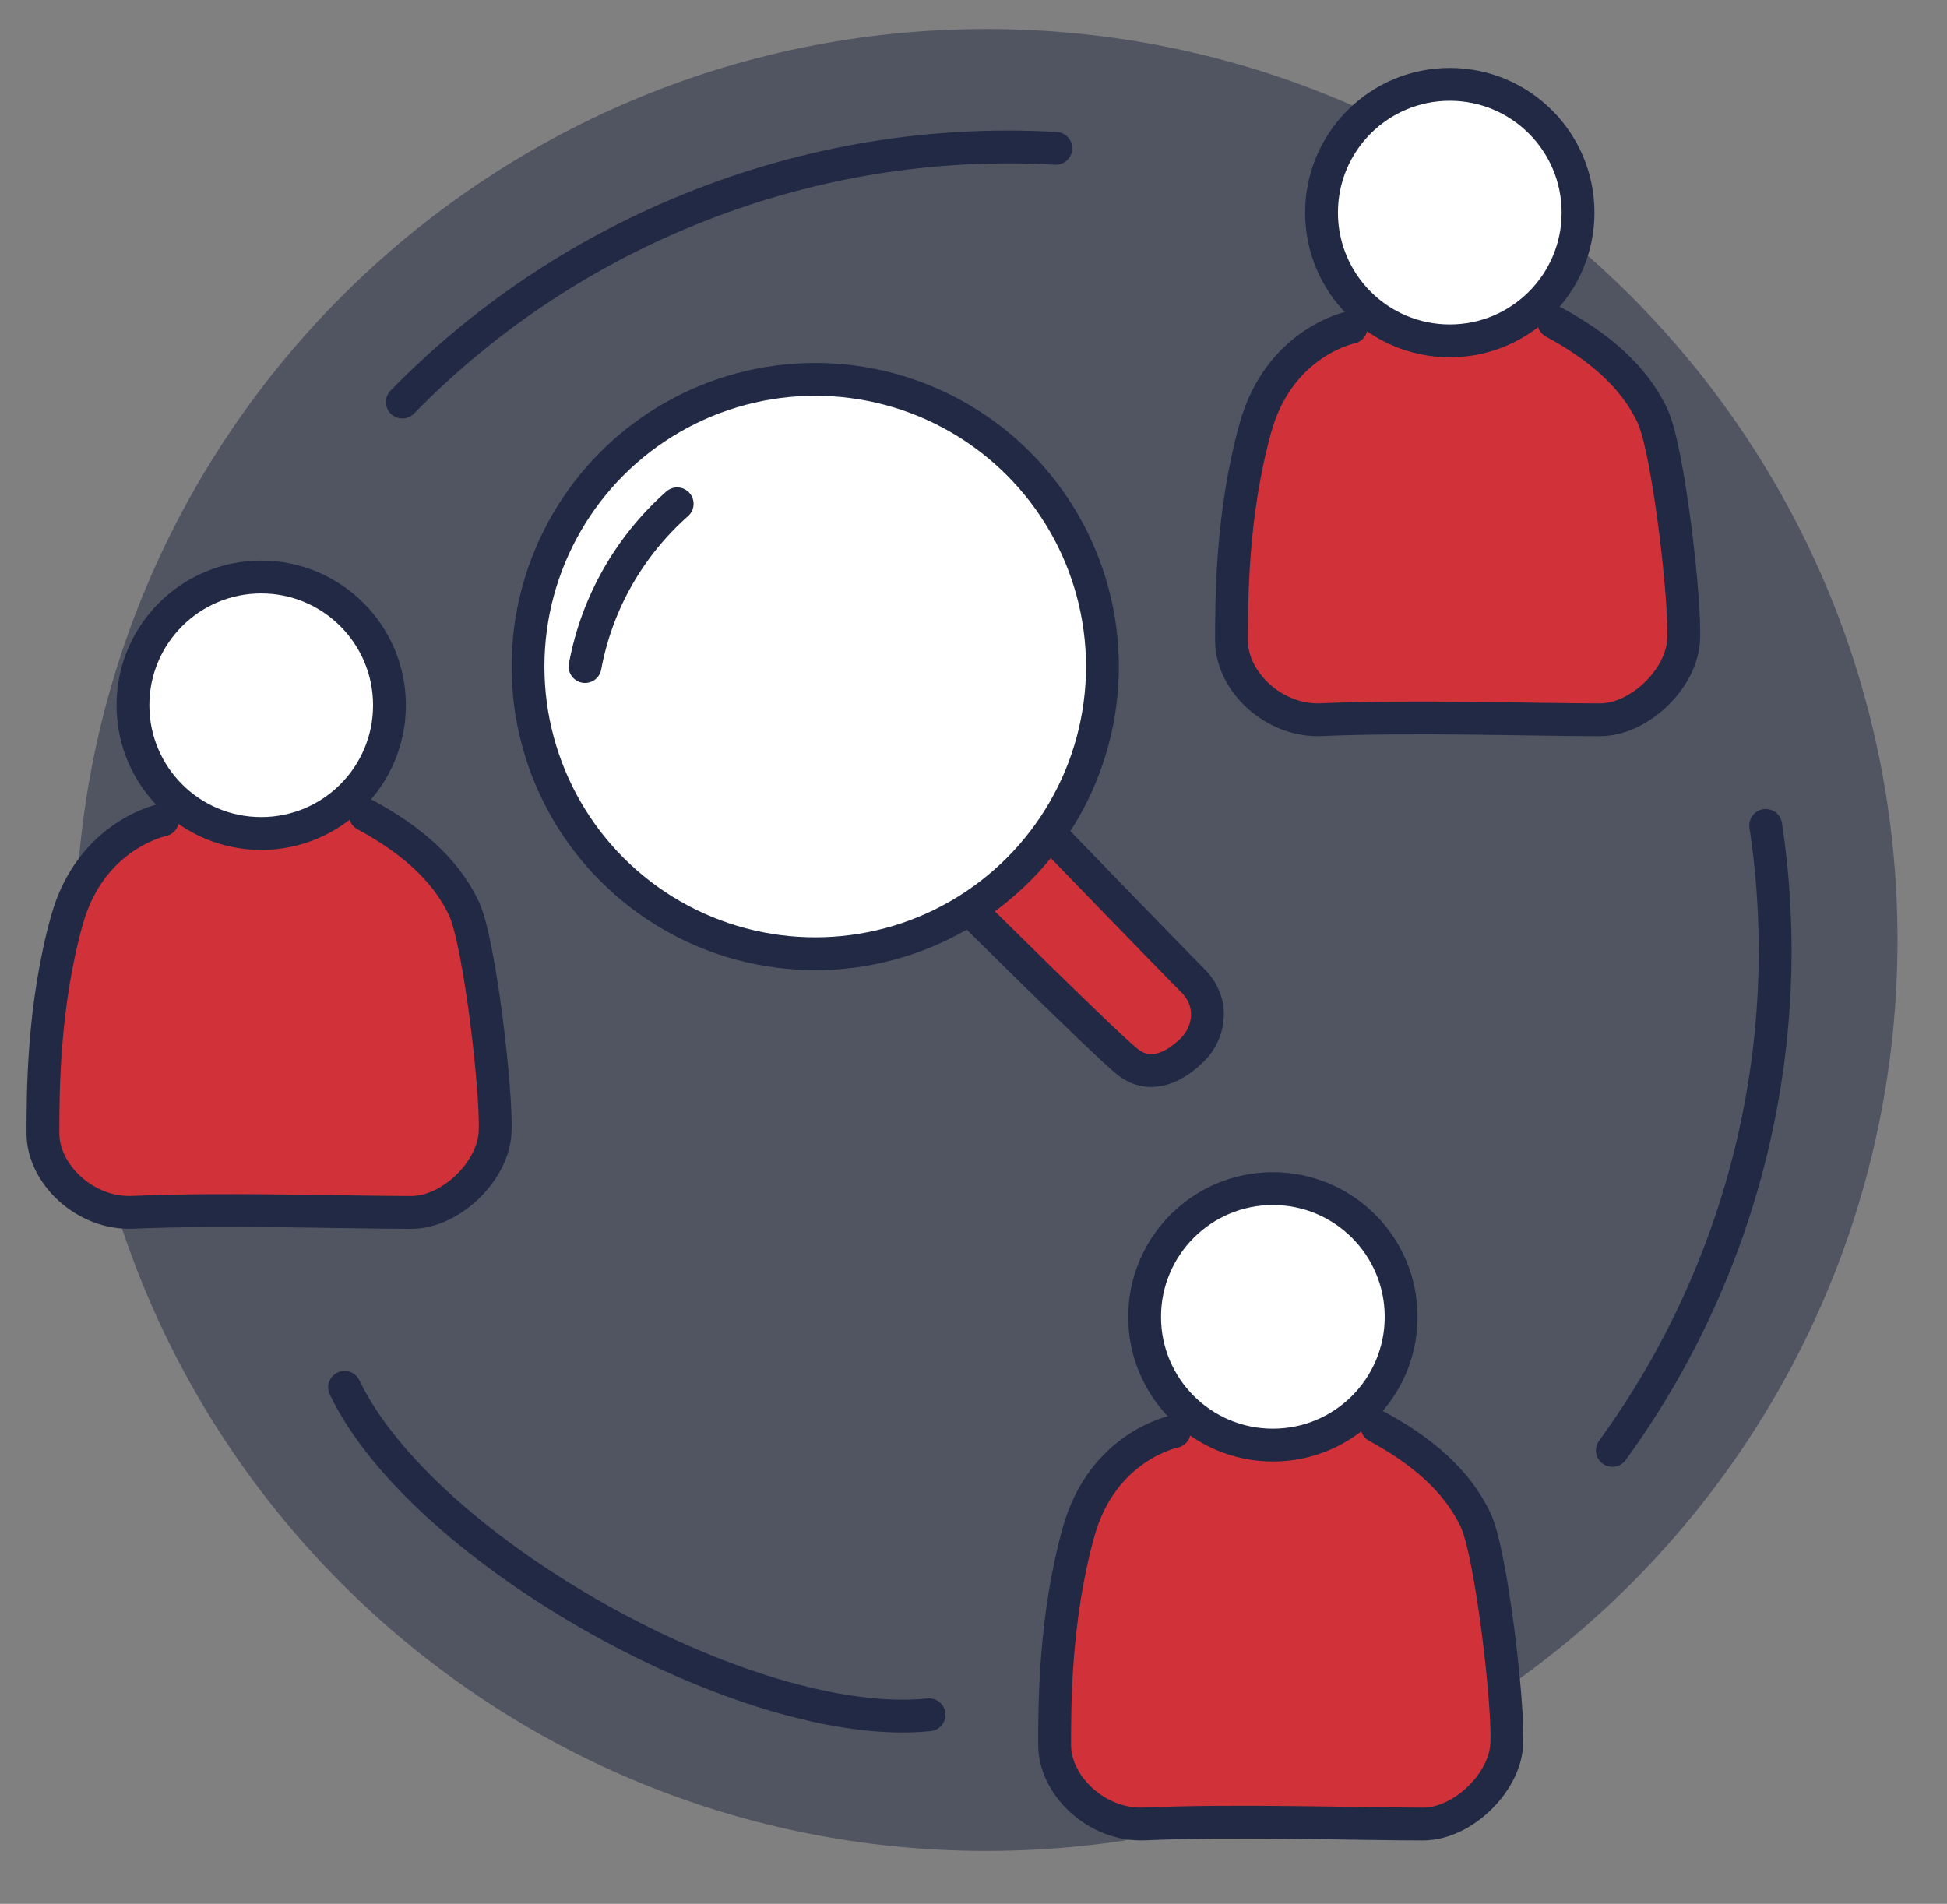 <?xml version="1.0" encoding="utf-8"?>
<!-- Generator: Adobe Illustrator 16.0.0, SVG Export Plug-In . SVG Version: 6.00 Build 0)  -->
<!DOCTYPE svg PUBLIC "-//W3C//DTD SVG 1.1//EN" "http://www.w3.org/Graphics/SVG/1.1/DTD/svg11.dtd">
<svg version="1.1" id="Layer_1" xmlns="http://www.w3.org/2000/svg" xmlns:xlink="http://www.w3.org/1999/xlink" x="0px" y="0px"
	 width="59.309px" height="58px" viewBox="0 0 59.309 58" enable-background="new 0 0 59.309 58" xml:space="preserve">
<rect x="0" y="0" width="59.309" height="58" fill="#808080" stroke="none"/>
<g opacity="0.5">
	<g>
		<defs>
			<rect id="SVGID_237_" x="2.297" y="0.883" width="55.503" height="55.503"/>
		</defs>
		<clipPath id="SVGID_2_">
			<use xlink:href="#SVGID_237_"  overflow="visible"/>
		</clipPath>
		<path clip-path="url(#SVGID_2_)" fill="#222944" d="M57.801,28.635c0,15.327-12.427,27.752-27.753,27.752
			c-15.328,0-27.752-12.425-27.752-27.752c0-15.326,12.424-27.751,27.752-27.751C45.374,0.884,57.801,13.309,57.801,28.635"/>
	</g>
</g>
<path fill="#D13239" d="M29.523,27.691c0,0,4.076,4.05,4.805,4.642c0.73,0.593,1.505,0.138,2.007-0.364
	c0.501-0.502,0.683-1.413,0-2.097c-0.685-0.684-4.373-4.498-4.373-4.498"/>
<path fill="none" stroke="#222944" stroke-linecap="round" stroke-linejoin="round" stroke-miterlimit="10" d="M29.523,27.691
	c0,0,4.076,4.05,4.805,4.642c0.73,0.593,1.505,0.138,2.007-0.364c0.501-0.502,0.683-1.413,0-2.097
	c-0.685-0.684-4.373-4.498-4.373-4.498"/>
<path fill="#FFFFFF" d="M33.581,20.306c0,4.832-3.917,8.749-8.749,8.749c-4.831,0-8.748-3.917-8.748-8.749s3.917-8.749,8.748-8.749
	C29.664,11.557,33.581,15.474,33.581,20.306"/>
<circle fill="none" stroke="#222944" stroke-linecap="round" stroke-linejoin="round" stroke-miterlimit="10" cx="24.833" cy="20.306" r="8.749"/>
<path fill="none" stroke="#222944" stroke-linecap="round" stroke-linejoin="round" stroke-miterlimit="10" d="M17.822,20.306
	c0.361-1.959,1.374-3.69,2.806-4.958"/>
<path fill="none" stroke="#222944" stroke-linecap="round" stroke-linejoin="round" stroke-miterlimit="10" d="M28.301,52.24
	c-5.463,0.567-15.416-4.987-17.805-9.975"/>
<path fill="none" stroke="#222944" stroke-linecap="round" stroke-linejoin="round" stroke-miterlimit="10" d="M53.787,25.146
	c1.025,6.796-0.738,13.634-4.672,19.04"/>
<path fill="none" stroke="#222944" stroke-linecap="round" stroke-linejoin="round" stroke-miterlimit="10" d="M12.255,12.248
	c2.403-2.461,5.342-4.479,8.731-5.859c3.664-1.492,7.472-2.081,11.176-1.87"/>
<path fill="#D13239" d="M35.769,43.612c0,0-2.186,0.437-2.914,3.06c-0.729,2.624-0.729,5.247-0.729,6.486s1.284,2.472,2.741,2.407
	c2.77-0.123,6.404,0.002,8.479,0.003c1.203,0,2.479-1.244,2.552-2.41c0.072-1.166-0.466-5.824-0.947-6.85
	c-0.583-1.239-1.693-2.142-3.008-2.854"/>
<path fill="none" stroke="#222944" stroke-linecap="round" stroke-linejoin="round" stroke-miterlimit="10" d="M35.769,43.612
	c0,0-2.186,0.437-2.914,3.06c-0.729,2.624-0.729,5.247-0.729,6.486s1.284,2.472,2.741,2.407c2.77-0.123,6.404,0.002,8.479,0.003
	c1.203,0,2.479-1.244,2.552-2.41c0.072-1.166-0.466-5.824-0.947-6.85c-0.583-1.239-1.693-2.142-3.008-2.854"/>
<path fill="#FFFFFF" d="M42.682,40.117c0,2.157-1.749,3.906-3.907,3.906s-3.907-1.749-3.907-3.906c0-2.158,1.749-3.907,3.907-3.907
	S42.682,37.959,42.682,40.117"/>
<circle fill="none" stroke="#222944" stroke-linecap="round" stroke-linejoin="round" stroke-miterlimit="10" cx="38.774" cy="40.117" r="3.907"/>
<path fill="#D13239" d="M4.951,24.98c0,0-2.187,0.437-2.915,3.061c-0.728,2.623-0.728,5.246-0.728,6.485s1.283,2.472,2.74,2.407
	c2.771-0.123,6.404,0.002,8.48,0.003c1.203,0,2.478-1.244,2.551-2.41s-0.465-5.824-0.947-6.851
	c-0.583-1.238-1.692-2.141-3.008-2.854"/>
<path fill="none" stroke="#222944" stroke-linecap="round" stroke-linejoin="round" stroke-miterlimit="10" d="M4.951,24.98
	c0,0-2.187,0.437-2.915,3.061c-0.728,2.623-0.728,5.246-0.728,6.485s1.283,2.472,2.74,2.407c2.771-0.123,6.404,0.002,8.48,0.003
	c1.203,0,2.478-1.244,2.551-2.41s-0.465-5.824-0.947-6.851c-0.583-1.238-1.692-2.141-3.008-2.854"/>
<path fill="#FFFFFF" d="M11.863,21.485c0,2.157-1.749,3.907-3.906,3.907c-2.158,0-3.907-1.75-3.907-3.907
	c0-2.158,1.749-3.907,3.907-3.907C10.114,17.578,11.863,19.327,11.863,21.485"/>
<circle fill="none" stroke="#222944" stroke-linecap="round" stroke-linejoin="round" stroke-miterlimit="10" cx="7.957" cy="21.485" r="3.907"/>
<path fill="#D13239" d="M41.157,9.972c0,0-2.186,0.437-2.915,3.061c-0.728,2.623-0.728,5.246-0.728,6.485s1.283,2.472,2.74,2.407
	c2.771-0.123,6.404,0.002,8.48,0.003c1.203,0,2.478-1.244,2.551-2.41s-0.465-5.824-0.947-6.85c-0.582-1.239-1.692-2.142-3.008-2.854
	"/>
<path fill="none" stroke="#222944" stroke-linecap="round" stroke-linejoin="round" stroke-miterlimit="10" d="M41.157,9.972
	c0,0-2.186,0.437-2.915,3.061c-0.728,2.623-0.728,5.246-0.728,6.485s1.283,2.472,2.74,2.407c2.771-0.123,6.404,0.002,8.48,0.003
	c1.203,0,2.478-1.244,2.551-2.41s-0.465-5.824-0.947-6.85c-0.582-1.239-1.692-2.142-3.008-2.854"/>
<path fill="#FFFFFF" d="M48.07,6.477c0,2.158-1.749,3.907-3.907,3.907s-3.907-1.749-3.907-3.907s1.749-3.907,3.907-3.907
	S48.07,4.318,48.07,6.477"/>
<circle fill="none" stroke="#222944" stroke-linecap="round" stroke-linejoin="round" stroke-miterlimit="10" cx="44.163" cy="6.477" r="3.907"/>
</svg>
